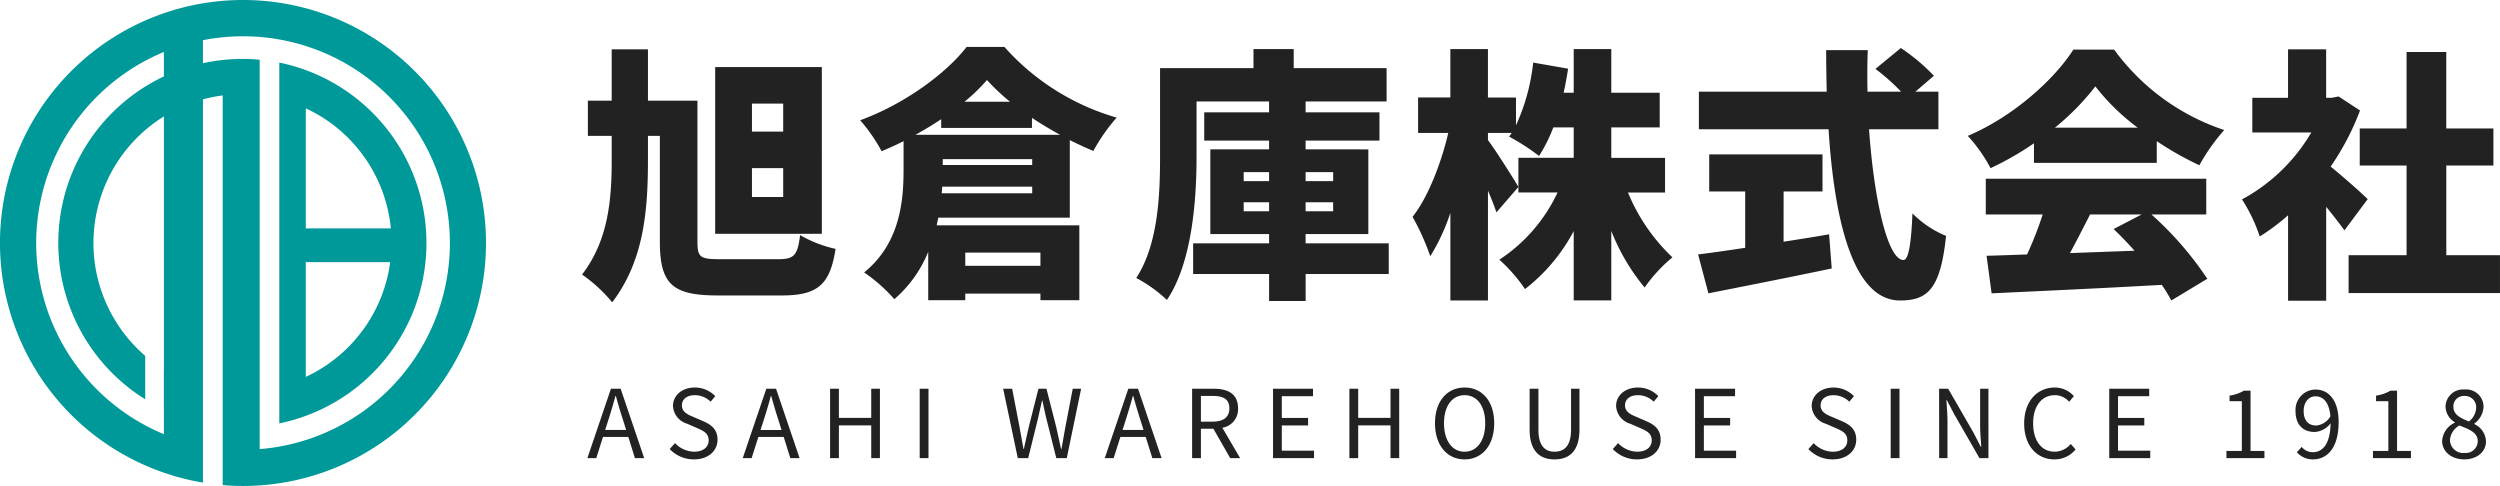 <svg xmlns="http://www.w3.org/2000/svg" width="396.746" height="77.123" viewBox="0 0 396.746 77.123">
  <g id="footer_logo" transform="translate(-113.516 -14357.336)">
    <g id="グループ_948" data-name="グループ 948" transform="translate(113.516 14357.336)">
      <path id="パス_2813" data-name="パス 2813" d="M26.514,54.88V36.667h13.4a23.51,23.51,0,0,1-13.4,18.213m0-42.615a23.459,23.459,0,0,1,13.5,19.052h-13.5ZM22.312,5V62.26A29.226,29.226,0,0,0,22.312,5" transform="translate(22.013 4.931)" fill="#099"/>
      <path id="パス_2814" data-name="パス 2814" d="M41.208,71.272V12.589h0V9.478c-.9-.081-1.82-.129-2.744-.129a29.472,29.472,0,0,0-6.256.681V6.379a32.47,32.47,0,0,1,6.347-.62,32.809,32.809,0,0,1,2.654,65.513M26.015,12.128a29.213,29.213,0,0,0-2.97,51.239V56.476a23.635,23.635,0,0,1,2.97-38V58.665H26v6.319h.01V68.9a32.825,32.825,0,0,1,0-60.656ZM38.564,0a38.557,38.557,0,0,0-6.357,76.588V15.77a24.249,24.249,0,0,1,3.135-.628l0,61.832c1.069.1,2.14.149,3.226.149A38.561,38.561,0,0,0,38.564,0" fill="#099"/>
    </g>
    <path id="パス_3250" data-name="パス 3250" d="M32.382-22.806H27.426v-4.452h4.956Zm0,10.374H27.426V-17.01h4.956Zm6.132-20.622H21.588v26.46H38.514ZM22.428-2.562c-3.276,0-3.654-.294-3.654-2.856v-22.3H10.92v-8.148H5.166v8.148H1.386v5.586h3.78v3.906c0,6.426-.588,12.726-4.7,18.1A23.911,23.911,0,0,1,5.25,4.284c4.872-6.426,5.67-14.028,5.67-22.47v-3.948h1.89v16.8c0,6.8,2.058,8.526,9.2,8.526H32.172c5.754,0,7.644-1.764,8.526-7.392A19.379,19.379,0,0,1,35.07-6.384c-.42,3.234-.924,3.822-3.528,3.822ZM57.456-23.394H71.862v-1.6c1.428.966,2.94,1.848,4.452,2.688H53.382c1.428-.8,2.772-1.6,4.074-2.478Zm3.7-4.158A28.123,28.123,0,0,0,64.722-31a32.41,32.41,0,0,0,3.654,3.444Zm-3.444,9.114H71.9v.924h-14.2ZM57.54-13.02l.084-1.05H71.9v1.05ZM73.206-3.612v2.1H61.278v-2.1Zm4.662-5.544V-21.462c1.26.63,2.52,1.218,3.738,1.722a28.515,28.515,0,0,1,3.7-5.292A37.842,37.842,0,0,1,67.494-36.246H61.488C58.212-32,51.534-27.132,44.6-24.612a26.442,26.442,0,0,1,3.4,4.914c1.176-.5,2.352-1.008,3.486-1.6V-16.8c0,4.872-.5,11.676-6.258,16.338A25.662,25.662,0,0,1,50.022,3.78,19.585,19.585,0,0,0,55.4-3.738V3.948h5.88V2.9H73.206v1.05H79.38V-7.938H56.742c.084-.42.168-.8.252-1.218Zm27.594-1.008v-1.428h4.032v1.428Zm0-6.216h4.032v1.428h-4.032Zm14.2,0v1.428H115.29V-16.38Zm0,6.216H115.29v-1.428h4.368Zm8.82,5.082H115.29v-1.47h9.954v-13.44H115.29v-1.386h11.718v-4.494H115.29v-1.722h12.852v-5.292H113.4V-35.91h-6.384v3.024H92.19V-18.9c0,5.922-.252,13.944-3.78,19.32a22.374,22.374,0,0,1,4.872,3.486c4.032-6.006,4.7-16,4.7-22.806v-8.694h11.508v1.722H99.2v4.494h10.29v1.386H100.17v13.44h9.324v1.47H97.44V-.21h12.054V4.074h5.8V-.21h13.188Zm43.848-8.064v-5.5H163.8v-4.83h7.686v-5.5H163.8v-6.93h-5.964v6.93h-1.6c.294-1.26.5-2.52.714-3.822l-5.544-.966a32.054,32.054,0,0,1-2.73,9.954v-4.41h-4.452V-35.91h-5.964v7.686H133.14V-22.6h4.788c-1.092,4.7-3.192,10.206-5.67,13.314a37.665,37.665,0,0,1,2.814,6.258,32.009,32.009,0,0,0,3.192-6.888V3.99h5.964V-13.44c.546,1.26,1.008,2.478,1.344,3.444l3.486-4.032c-.672-1.176-3.612-5.838-4.83-7.434V-22.6h3.78c-.168.21-.294.42-.42.588a34.038,34.038,0,0,1,4.746,3.066,24.03,24.03,0,0,0,2.268-4.536h3.234v4.83h-8.778v5.5h6.216a25.807,25.807,0,0,1-9.24,10.668,25.36,25.36,0,0,1,4.074,4.662,28.387,28.387,0,0,0,7.728-9.2v11H163.8V-7.056a32.774,32.774,0,0,0,5.292,8.988,24.006,24.006,0,0,1,4.41-4.788,29.843,29.843,0,0,1-7.056-10.29Zm18.816-.168h6.174v-5.88H179.34v5.88h5.712v8.946c-2.814.42-5.418.8-7.476,1.05l1.638,6.174c5.5-1.092,12.81-2.52,19.572-3.948l-.42-5.418c-2.394.42-4.83.8-7.224,1.176Zm24.57-9.87v-5.964h-3.654l2.94-2.52a31.27,31.27,0,0,0-5.25-4.41l-4.032,3.318a33.388,33.388,0,0,1,4.074,3.612h-5.334c-.042-2.184-.042-4.41.042-6.594H197.9c0,2.184.042,4.41.084,6.594H177.7v5.964h20.58c.924,14.532,3.906,27.174,11.34,27.174,4.41,0,6.426-1.848,7.308-10.248a16.308,16.308,0,0,1-5.334-3.57c-.21,5.124-.672,7.392-1.428,7.392-2.478,0-4.662-9.408-5.46-20.748Zm18.48-.252a39.017,39.017,0,0,0,6.426-6.552,34.507,34.507,0,0,0,6.72,6.552Zm-3.318,5.586h19.488v-3.444a50.054,50.054,0,0,0,6.762,3.822,30.518,30.518,0,0,1,3.948-5.586A35.443,35.443,0,0,1,243.6-35.826h-6.468c-3.024,4.746-9.576,10.668-16.758,13.692a24.215,24.215,0,0,1,3.612,5.124,46.438,46.438,0,0,0,6.888-3.948Zm17.094,8.19-4.452,2.31c1.092,1.05,2.226,2.226,3.318,3.444-3.444.126-6.93.252-10.248.378,1.05-1.932,2.142-4.074,3.192-6.132Zm10.248,0v-5.67H223.23v5.67h9.03a55.132,55.132,0,0,1-2.478,6.342c-2.352.084-4.494.168-6.426.21l.8,5.964c7.182-.336,17.346-.8,27.006-1.344a24.664,24.664,0,0,1,1.512,2.478L258.384.546A52.76,52.76,0,0,0,249.522-9.66Zm25.62-2.436c-.84-.84-3.864-3.528-5.88-5.166a40.852,40.852,0,0,0,4.662-8.9l-3.4-2.226-1.05.21h-.924v-7.686h-6.048v7.686h-5.67v5.5h9.366a28.4,28.4,0,0,1-11,10.626,26.289,26.289,0,0,1,2.814,5.88,32.048,32.048,0,0,0,4.494-3.36V4.032h6.048v-14.91c1.092,1.344,2.142,2.688,2.9,3.738Zm12.474,8.9V-17.43h7.476v-5.88H296.31V-35.448h-6.3V-23.31h-7.434v5.88h7.434V-3.192h-9.2V2.814h24.024V-3.192Z" transform="translate(205.425 14401.032)" fill="#222"/>
    <path id="パス_3251" data-name="パス 3251" d="M3.405-6.15C3.8-7.4,4.155-8.58,4.5-9.87h.06c.36,1.275.7,2.475,1.11,3.72L6.2-4.47H2.865ZM.045,0h1.41L2.52-3.36H6.54L7.59,0H9.06L5.325-11.01H3.78Zm16.92.2c2.3,0,3.735-1.38,3.735-3.12,0-1.635-.99-2.385-2.265-2.94L16.86-6.54C16-6.9,15.045-7.305,15.045-8.37c0-.99.81-1.62,2.055-1.62a3.562,3.562,0,0,1,2.5,1.035l.735-.885a4.509,4.509,0,0,0-3.24-1.365c-2,0-3.465,1.23-3.465,2.925A3.106,3.106,0,0,0,15.87-5.46l1.59.69c1.035.465,1.83.825,1.83,1.95,0,1.08-.87,1.8-2.31,1.8a4.259,4.259,0,0,1-3.03-1.365l-.84.945A5.254,5.254,0,0,0,16.965.2Zm11.1-6.345c.39-1.245.75-2.43,1.095-3.72h.06c.36,1.275.7,2.475,1.11,3.72l.525,1.68h-3.33ZM24.7,0h1.41L27.18-3.36H31.2L32.25,0h1.47L29.985-11.01H28.44Zm13.86,0h1.4V-5.19h5.13V0h1.38V-11.01H45.09v4.62H39.96v-4.62h-1.4Zm14.22,0h1.4V-11.01h-1.4Zm15.57,0H70L71.64-6.63c.18-.87.375-1.665.555-2.5h.06c.18.84.345,1.635.54,2.5L74.46,0h1.665L78.4-11.01H77.07l-1.155,6q-.315,1.755-.63,3.555H75.21c-.255-1.2-.51-2.385-.78-3.555l-1.53-6H71.625l-1.515,6c-.27,1.185-.54,2.37-.795,3.555h-.06c-.21-1.185-.435-2.37-.645-3.555l-1.155-6H66.03Zm17.16-6.15c.39-1.245.75-2.43,1.1-3.72h.06c.36,1.275.705,2.475,1.11,3.72l.525,1.68h-3.33ZM82.155,0h1.41L84.63-3.36h4.02L89.7,0h1.47L87.435-11.01H85.89Zm13.86,0H97.41V-4.665h1.98L102.06,0h1.575l-2.82-4.815a2.982,2.982,0,0,0,2.49-3.09c0-2.295-1.605-3.105-3.84-3.105h-3.45ZM97.41-5.79V-9.87h1.845c1.725,0,2.67.51,2.67,1.965,0,1.425-.945,2.115-2.67,2.115ZM108.855,0h6.51V-1.185H110.25v-4h4.17V-6.375h-4.17v-3.45h4.95V-11.01h-6.345Zm12.12,0h1.395V-5.19h5.13V0h1.38V-11.01H127.5v4.62h-5.13v-4.62h-1.395ZM139.26.2c2.76,0,4.695-2.2,4.695-5.73s-1.935-5.67-4.695-5.67-4.7,2.145-4.7,5.67S136.5.2,139.26.2Zm0-1.215c-1.98,0-3.27-1.77-3.27-4.515s1.29-4.455,3.27-4.455,3.27,1.695,3.27,4.455S141.225-1.02,139.26-1.02ZM153.525.2c2.25,0,3.96-1.2,3.96-4.74V-11.01H156.15V-4.5c0,2.655-1.155,3.48-2.625,3.48-1.425,0-2.55-.825-2.55-3.48v-6.51h-1.4v6.465C149.58-1,151.29.2,153.525.2Zm13.11,0c2.295,0,3.735-1.38,3.735-3.12,0-1.635-.99-2.385-2.265-2.94L166.53-6.54c-.855-.36-1.815-.765-1.815-1.83,0-.99.81-1.62,2.055-1.62a3.562,3.562,0,0,1,2.5,1.035l.735-.885a4.509,4.509,0,0,0-3.24-1.365c-2,0-3.465,1.23-3.465,2.925a3.106,3.106,0,0,0,2.235,2.82l1.59.69c1.035.465,1.83.825,1.83,1.95,0,1.08-.87,1.8-2.31,1.8a4.259,4.259,0,0,1-3.03-1.365l-.84.945A5.254,5.254,0,0,0,166.635.2Zm9.2-.2h6.51V-1.185h-5.115v-4h4.17V-6.375h-4.17v-3.45h4.95V-11.01H175.83Zm21.84.2c2.295,0,3.735-1.38,3.735-3.12,0-1.635-.99-2.385-2.265-2.94l-1.575-.675c-.855-.36-1.815-.765-1.815-1.83,0-.99.81-1.62,2.055-1.62a3.562,3.562,0,0,1,2.5,1.035l.735-.885a4.509,4.509,0,0,0-3.24-1.365c-2,0-3.465,1.23-3.465,2.925a3.106,3.106,0,0,0,2.235,2.82l1.59.69c1.035.465,1.83.825,1.83,1.95,0,1.08-.87,1.8-2.31,1.8a4.259,4.259,0,0,1-3.03-1.365l-.84.945A5.254,5.254,0,0,0,197.67.2Zm9.2-.2h1.4V-11.01h-1.4Zm7.695,0h1.32V-5.775c0-1.155-.105-2.325-.165-3.435h.06l1.185,2.265L220.965,0h1.425V-11.01h-1.32v5.73c0,1.14.105,2.37.18,3.48h-.075l-1.17-2.265L216-11.01h-1.44Zm18.285.2A4.251,4.251,0,0,0,236.22-1.38l-.765-.87a3.342,3.342,0,0,1-2.55,1.23c-2.1,0-3.42-1.74-3.42-4.515,0-2.745,1.38-4.455,3.465-4.455a3,3,0,0,1,2.25,1.05l.75-.9a4.066,4.066,0,0,0-3.015-1.365c-2.79,0-4.875,2.16-4.875,5.715S230.115.2,232.845.2ZM241.56,0h6.51V-1.185h-5.115v-4h4.17V-6.375h-4.17v-3.45h4.95V-11.01H241.56Zm18.6,0h6.03V-1.14h-2.205V-10.7h-1.05a6.334,6.334,0,0,1-2.28.78v.885h1.95v7.89H260.16Zm12.255-7.47c0-1.41.81-2.34,1.86-2.34,1.365,0,2.205,1.11,2.385,3.18a2.9,2.9,0,0,1-2.25,1.455C273.075-5.175,272.415-6.075,272.415-7.47ZM273.9.2c2.13,0,4.065-1.65,4.065-5.94,0-3.435-1.575-5.145-3.69-5.145a3.219,3.219,0,0,0-3.15,3.42c0,2.19,1.2,3.315,3.06,3.315a3.406,3.406,0,0,0,2.505-1.38c-.06,3.42-1.335,4.59-2.835,4.59a2.271,2.271,0,0,1-1.755-.84l-.765.855A3.354,3.354,0,0,0,273.9.2Zm9.51-.2h6.03V-1.14h-2.205V-10.7h-1.05a6.334,6.334,0,0,1-2.28.78v.885h1.95v7.89H283.41ZM297.9.2c2.07,0,3.45-1.245,3.45-2.85A3.137,3.137,0,0,0,299.49-5.4v-.075a3.523,3.523,0,0,0,1.47-2.58,2.752,2.752,0,0,0-3.015-2.835,2.778,2.778,0,0,0-3.015,2.73,2.988,2.988,0,0,0,1.485,2.475v.06a3.412,3.412,0,0,0-2.025,2.9C294.39-1.035,295.875.2,297.9.2Zm.75-6.015c-1.29-.51-2.475-1.05-2.475-2.34a1.65,1.65,0,0,1,1.755-1.71,1.778,1.778,0,0,1,1.86,1.89A2.91,2.91,0,0,1,298.65-5.82Zm-.72,5a2.108,2.108,0,0,1-2.295-2.025,2.842,2.842,0,0,1,1.5-2.34c1.56.615,2.91,1.11,2.91,2.5A1.9,1.9,0,0,1,297.93-.825Z" transform="translate(206.688 14430.039)" fill="#222"/>
  </g>
</svg>
